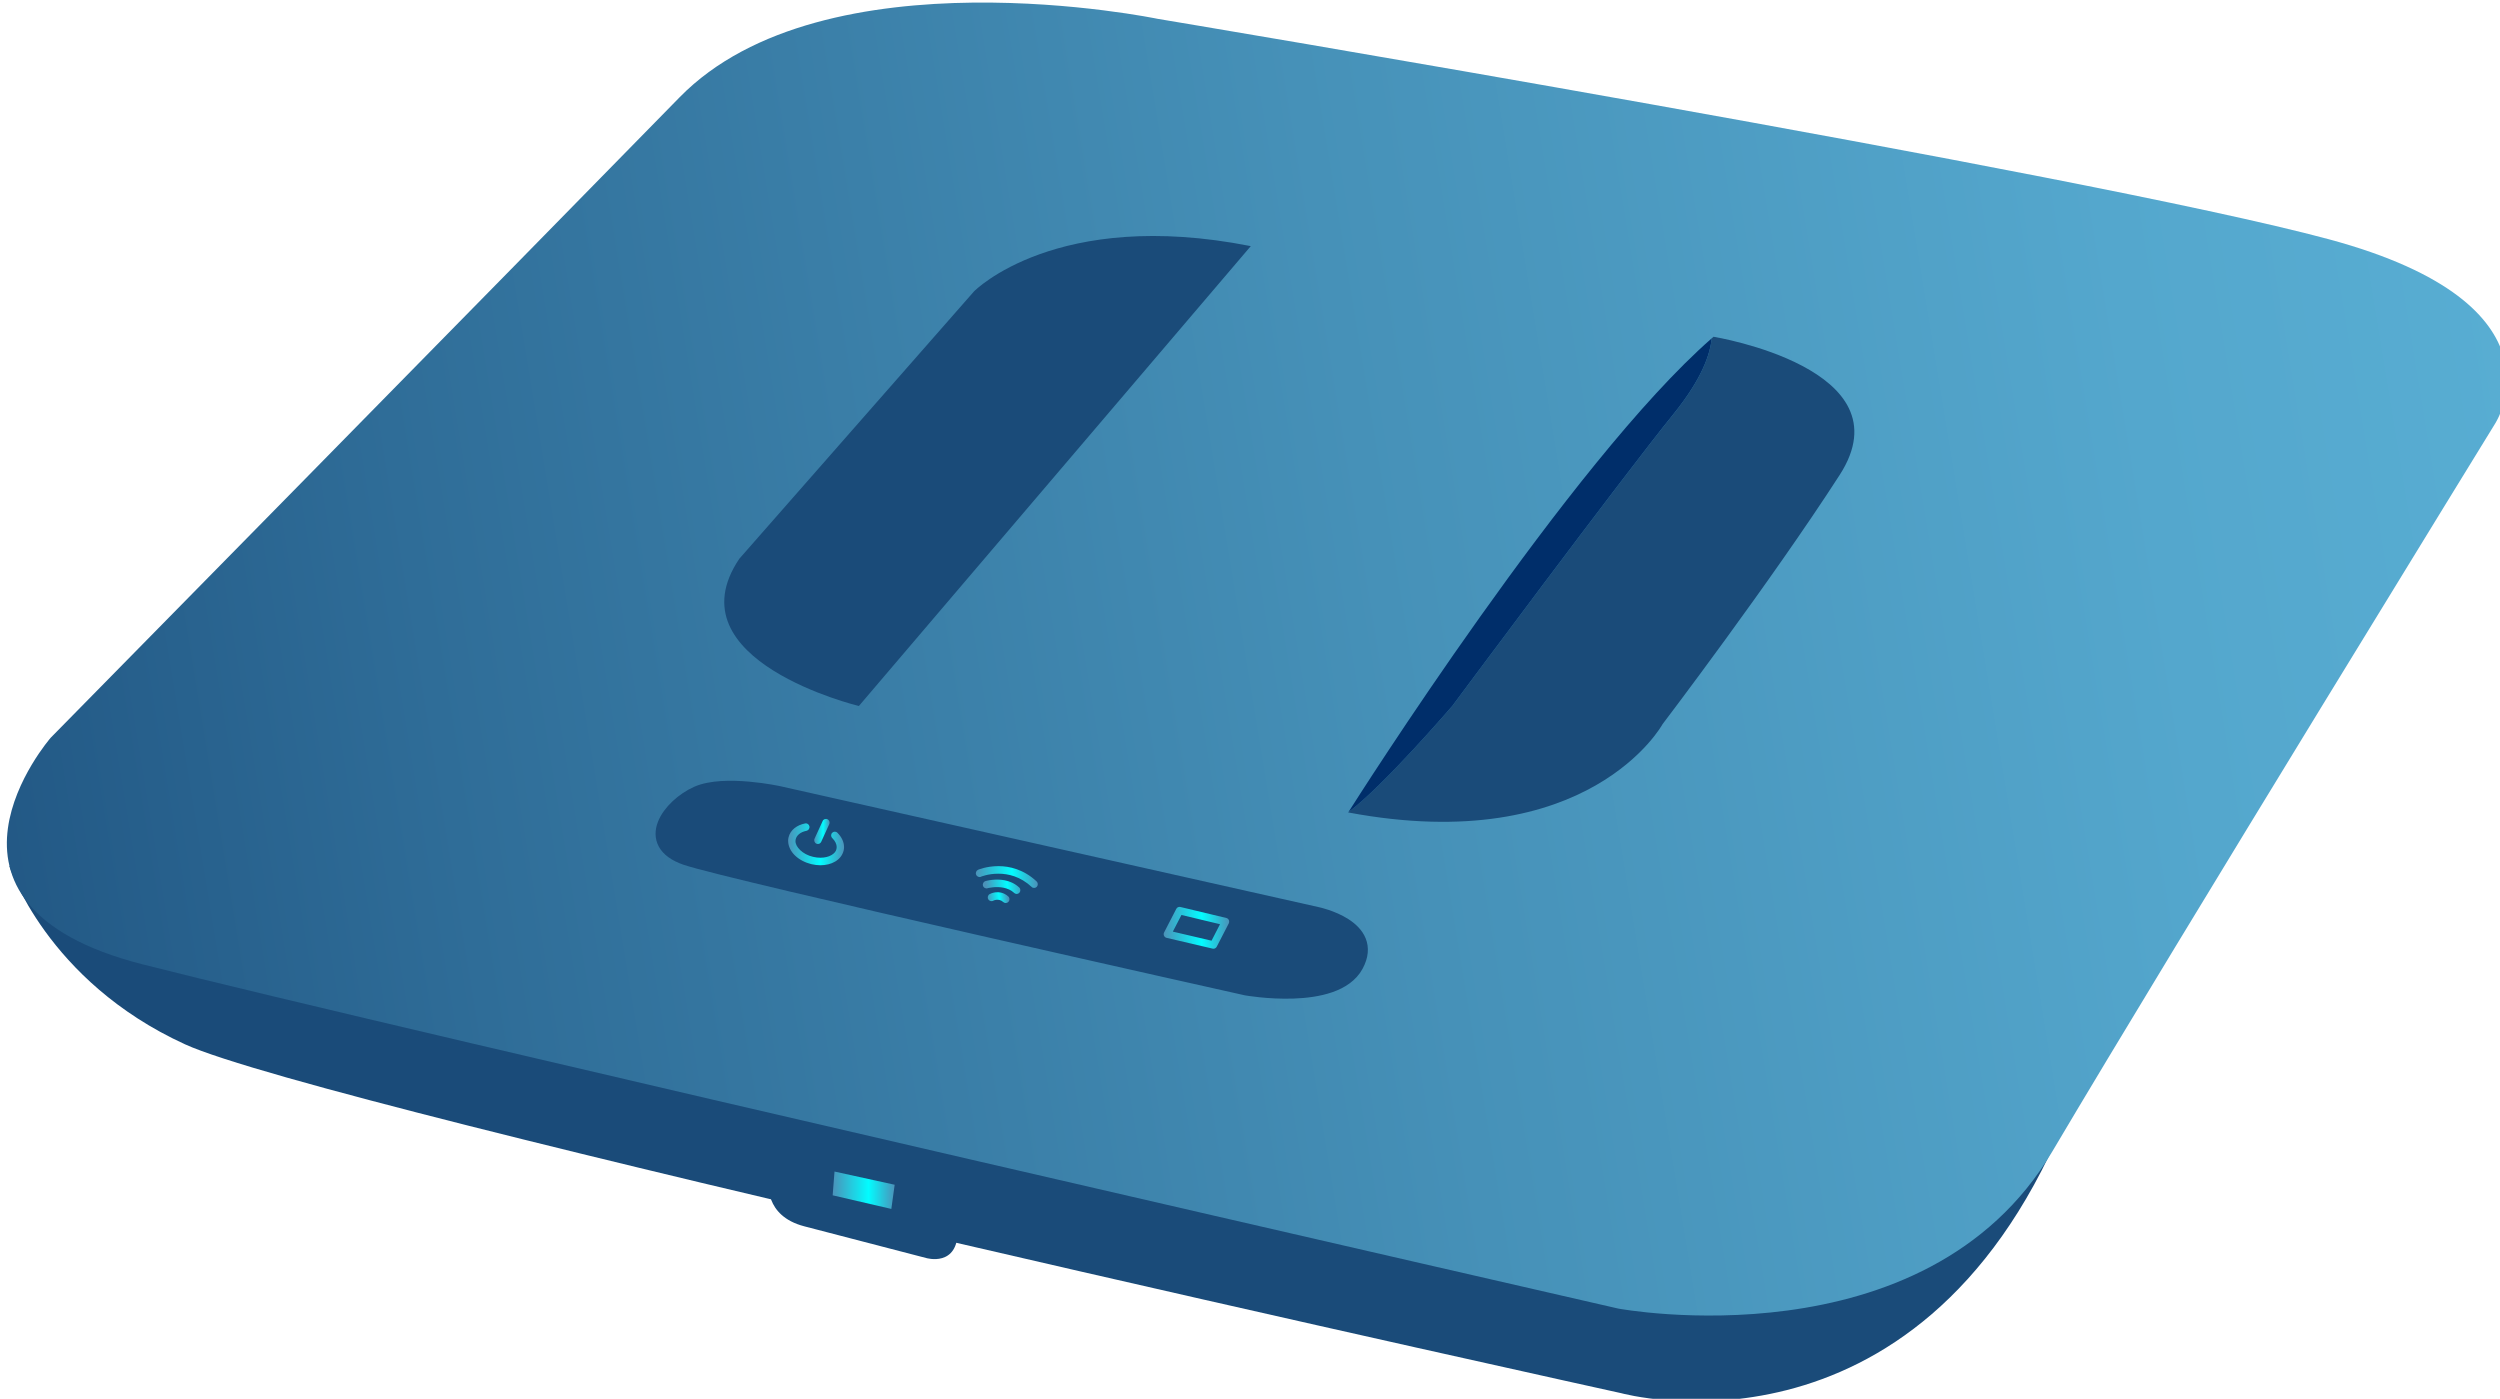 <?xml version="1.0" encoding="utf-8"?>
<!-- Generator: Adobe Illustrator 13.0.0, SVG Export Plug-In . SVG Version: 6.00 Build 14948)  -->
<!DOCTYPE svg PUBLIC "-//W3C//DTD SVG 1.1//EN" "http://www.w3.org/Graphics/SVG/1.1/DTD/svg11.dtd">
<svg version="1.1" id="Layer_1" xmlns="http://www.w3.org/2000/svg" xmlns:xlink="http://www.w3.org/1999/xlink" x="0px" y="0px"
	 width="168px" height="94px" viewBox="92.588 33.393 168 94" enable-background="new 92.588 33.393 168 94" xml:space="preserve">
<g>
	<path fill="#1A4B79" d="M93.217,91.594c0,0,2.482,7.713,11.805,11.977c9.324,4.262,96.517,23.445,96.517,23.445
		s19.783,5.465,29.701-18.082L93.217,91.594z"/>
	<linearGradient id="SVGID_1_" gradientUnits="userSpaceOnUse" x1="72.807" y1="95.704" x2="270.541" y2="63.245">
		<stop  offset="0" style="stop-color:#1A4B79"/>
		<stop  offset="0.254" style="stop-color:#2F6D98"/>
		<stop  offset="0.573" style="stop-color:#4691B8"/>
		<stop  offset="0.834" style="stop-color:#54A7CD"/>
		<stop  offset="1" style="stop-color:#59AFD4"/>
	</linearGradient>
	<path fill="url(#SVGID_1_)" d="M170.391,34.66c0,0-22.417-4.67-32.139,5.276c-10.614,10.861-42.256,43.032-42.256,43.032
		s-9.722,11.165,6.148,15.223c15.872,4.059,99.195,23.139,99.195,23.139s20.633,3.857,29.163-10.555
		c8.53-14.41,29.759-48.917,29.759-48.917s5.207-7.969-11.161-12.383C232.733,45.061,170.391,34.66,170.391,34.66z"/>
	<path fill="#1A4B79" d="M144.252,108.219v4.586c0,0-0.347,2.285,2.382,2.996c2.728,0.711,8.184,2.129,8.184,2.129
		s2.181,0.66,2.134-1.928v-4.834L144.252,108.219z"/>
	<linearGradient id="SVGID_2_" gradientUnits="userSpaceOnUse" x1="148.543" y1="113.377" x2="152.71" y2="113.377">
		<stop  offset="0" style="stop-color:#4B92B9"/>
		<stop  offset="0.579" style="stop-color:#02FCFF"/>
		<stop  offset="1" style="stop-color:#4B92B9"/>
	</linearGradient>
	<polygon fill="url(#SVGID_2_)" points="148.667,112.121 148.543,113.719 152.486,114.633 152.71,113.008 	"/>
	<g>
		<linearGradient id="SVGID_3_" gradientUnits="userSpaceOnUse" x1="141.258" y1="65.044" x2="176.641" y2="65.044">
			<stop  offset="0" style="stop-color:#1A4B79"/>
			<stop  offset="0.995" style="stop-color:#1A4B79"/>
		</linearGradient>
		<path fill="url(#SVGID_3_)" d="M176.641,49.932l-26.336,30.904c0,0-12.647-3.046-8.035-9.895l15.771-17.966
			C158.041,52.976,163.547,47.343,176.641,49.932z"/>
	</g>
	<linearGradient id="SVGID_4_" gradientUnits="userSpaceOnUse" x1="183.186" y1="72.322" x2="217.202" y2="72.322">
		<stop  offset="0" style="stop-color:#1A4B79"/>
		<stop  offset="0.995" style="stop-color:#1A4B79"/>
	</linearGradient>
	<path fill="url(#SVGID_4_)" d="M207.736,56.023c-0.041,0.036-0.082,0.071-0.124,0.108c-0.095,1.037-0.641,2.703-2.553,5.068
		c-3.571,4.413-14.88,19.637-14.88,19.637s-4.667,5.427-6.977,7.128c-0.01,0.016-0.017,0.025-0.017,0.025
		c16.22,3.047,21.13-5.936,21.13-5.936s7.289-9.59,11.901-16.746C220.831,58.154,207.736,56.023,207.736,56.023z"/>
	<path fill="#1A4B79" stroke="#1A4B79" d="M144.947,86.721c0,0-3.669-0.811-5.505,0c-1.835,0.814-3.72,3.303-0.744,4.316
		c2.977,1.014,37.644,8.752,37.644,8.752s5.952,1.064,7.366-1.523c1.413-2.586-2.604-3.424-2.604-3.424L144.947,86.721z"/>
	<g>
		<linearGradient id="SVGID_5_" gradientUnits="userSpaceOnUse" x1="145.551" y1="90.129" x2="149.309" y2="90.129">
			<stop  offset="0" style="stop-color:#4B92B9"/>
			<stop  offset="0.579" style="stop-color:#02FCFF"/>
			<stop  offset="1" style="stop-color:#4B92B9"/>
		</linearGradient>
		<path fill="url(#SVGID_5_)" d="M147.12,91.467c-0.873-0.213-1.556-0.82-1.569-1.564l0,0c0-0.074,0.002-0.16,0.025-0.234l0,0
			c0.122-0.518,0.585-0.838,1.115-0.941l0,0c0.135-0.031,0.262,0.061,0.291,0.197l0,0c0.026,0.137-0.063,0.268-0.194,0.297l0,0
			c-0.419,0.084-0.675,0.311-0.732,0.584l0,0c-0.008,0.014-0.012,0.051-0.012,0.098l0,0c-0.017,0.377,0.454,0.902,1.188,1.07l0,0
			c0.168,0.039,0.333,0.059,0.487,0.059l0,0c0.603,0,1.022-0.281,1.08-0.586l0,0c0.009-0.047,0.015-0.092,0.015-0.133l0,0
			c0-0.184-0.096-0.402-0.296-0.602l0,0c-0.1-0.094-0.103-0.256-0.006-0.355l0,0c0.095-0.098,0.251-0.104,0.348-0.004l0,0
			c0.269,0.266,0.446,0.6,0.449,0.961l0,0c0,0.08-0.009,0.156-0.027,0.236l0,0c-0.162,0.656-0.834,0.988-1.563,0.988l0,0
			C147.525,91.537,147.322,91.514,147.12,91.467L147.12,91.467z"/>
	</g>
	<g>
		<linearGradient id="SVGID_6_" gradientUnits="userSpaceOnUse" x1="147.303" y1="89.267" x2="148.337" y2="89.267">
			<stop  offset="0" style="stop-color:#4B92B9"/>
			<stop  offset="0.579" style="stop-color:#02FCFF"/>
			<stop  offset="1" style="stop-color:#4B92B9"/>
		</linearGradient>
		<path fill="url(#SVGID_6_)" d="M147.445,90.086c-0.122-0.059-0.177-0.213-0.119-0.336l0,0l0.542-1.18
			c0.057-0.129,0.202-0.182,0.327-0.123l0,0c0.123,0.059,0.177,0.209,0.117,0.336l0,0l-0.539,1.178
			c-0.041,0.094-0.131,0.148-0.224,0.148l0,0C147.516,90.109,147.479,90.102,147.445,90.086L147.445,90.086z"/>
	</g>
	<g>
		<linearGradient id="SVGID_7_" gradientUnits="userSpaceOnUse" x1="158.164" y1="92.33" x2="162.329" y2="92.33">
			<stop  offset="0" style="stop-color:#4B92B9"/>
			<stop  offset="0.579" style="stop-color:#02FCFF"/>
			<stop  offset="1" style="stop-color:#4B92B9"/>
		</linearGradient>
		<path fill="url(#SVGID_7_)" d="M161.917,92.996c-0.769-0.715-1.582-0.889-2.236-0.891l0,0c-0.694,0-1.174,0.203-1.174,0.203l0,0
			v0.004c-0.126,0.053-0.271-0.01-0.323-0.139l0,0c-0.055-0.127,0.007-0.277,0.135-0.334l0,0c0.017-0.006,0.571-0.242,1.362-0.242
			l0,0c0.739,0,1.698,0.215,2.569,1.029l0,0c0.098,0.092,0.106,0.25,0.016,0.355l0,0c-0.051,0.053-0.118,0.08-0.187,0.08l0,0
			C162.021,93.063,161.963,93.043,161.917,92.996L161.917,92.996z"/>
	</g>
	<g>
		
			<linearGradient id="SVGID_8_" gradientUnits="userSpaceOnUse" x1="247.816" y1="-236.967" x2="250.29" y2="-236.967" gradientTransform="matrix(0.995 -0.103 0.103 0.995 -63.312 354.453)">
			<stop  offset="0" style="stop-color:#4B92B9"/>
			<stop  offset="0.579" style="stop-color:#02FCFF"/>
			<stop  offset="1" style="stop-color:#4B92B9"/>
		</linearGradient>
		<path fill="url(#SVGID_8_)" d="M160.746,93.4c-0.425-0.395-1.039-0.422-1.439-0.379l0,0c-0.223,0.021-0.357,0.061-0.357,0.061l0,0
			v0.004c-0.132,0.037-0.27-0.039-0.306-0.172l0,0c-0.038-0.135,0.036-0.273,0.167-0.314l0,0c0.012,0,0.185-0.053,0.444-0.08l0,0
			c0.461-0.049,1.223-0.039,1.82,0.508l0,0c0.102,0.092,0.109,0.252,0.019,0.355l0,0c-0.042,0.047-0.098,0.074-0.156,0.082l0,0
			C160.87,93.471,160.801,93.449,160.746,93.4L160.746,93.4z"/>
	</g>
	<g>
		
			<linearGradient id="SVGID_9_" gradientUnits="userSpaceOnUse" x1="279.464" y1="-328.91" x2="280.901" y2="-328.91" gradientTransform="matrix(0.991 -0.133 0.133 0.991 -74.286 456.954)">
			<stop  offset="0" style="stop-color:#4B92B9"/>
			<stop  offset="0.579" style="stop-color:#02FCFF"/>
			<stop  offset="1" style="stop-color:#4B92B9"/>
		</linearGradient>
		<path fill="url(#SVGID_9_)" d="M160.014,94.014c-0.178-0.158-0.344-0.168-0.488-0.152l0,0c-0.125,0.018-0.196,0.061-0.196,0.061
			l0,0h0.001c-0.119,0.066-0.27,0.018-0.335-0.104l0,0c-0.068-0.121-0.023-0.275,0.099-0.342l0,0
			c0.017-0.01,0.154-0.086,0.365-0.117l0,0c0.232-0.033,0.576-0.002,0.881,0.271l0,0c0.104,0.088,0.113,0.252,0.022,0.357l0,0
			c-0.042,0.049-0.096,0.076-0.153,0.084l0,0C160.142,94.082,160.07,94.063,160.014,94.014L160.014,94.014z"/>
	</g>
	<g>
		<linearGradient id="SVGID_10_" gradientUnits="userSpaceOnUse" x1="170.788" y1="95.742" x2="175.19" y2="95.742">
			<stop  offset="0" style="stop-color:#4B92B9"/>
			<stop  offset="0.579" style="stop-color:#02FCFF"/>
			<stop  offset="1" style="stop-color:#4B92B9"/>
		</linearGradient>
		<path fill="url(#SVGID_10_)" d="M174.078,97.141l-3.099-0.725c-0.075-0.018-0.138-0.07-0.169-0.141l0,0
			c-0.031-0.07-0.031-0.154,0.005-0.221l0,0l0.818-1.584c0.052-0.104,0.166-0.154,0.274-0.129l0,0l3.092,0.74
			c0.074,0.018,0.137,0.07,0.169,0.141l0,0c0.03,0.074,0.027,0.152-0.006,0.223l0,0l-0.81,1.568
			c-0.045,0.084-0.129,0.135-0.219,0.135l0,0C174.116,97.148,174.097,97.146,174.078,97.141L174.078,97.141z M171.402,95.998
			l2.603,0.609l0.568-1.107l-2.592-0.621L171.402,95.998L171.402,95.998z M171.798,94.834l0.056-0.246L171.798,94.834
			L171.798,94.834z"/>
	</g>
	<path fill="#002E6A" d="M190.18,80.836c0,0,11.309-15.224,14.88-19.637c1.912-2.365,2.458-4.031,2.553-5.068
		c-9.495,8.309-23.882,31-24.409,31.833C185.513,86.264,190.18,80.836,190.18,80.836z"/>
</g>
</svg>
